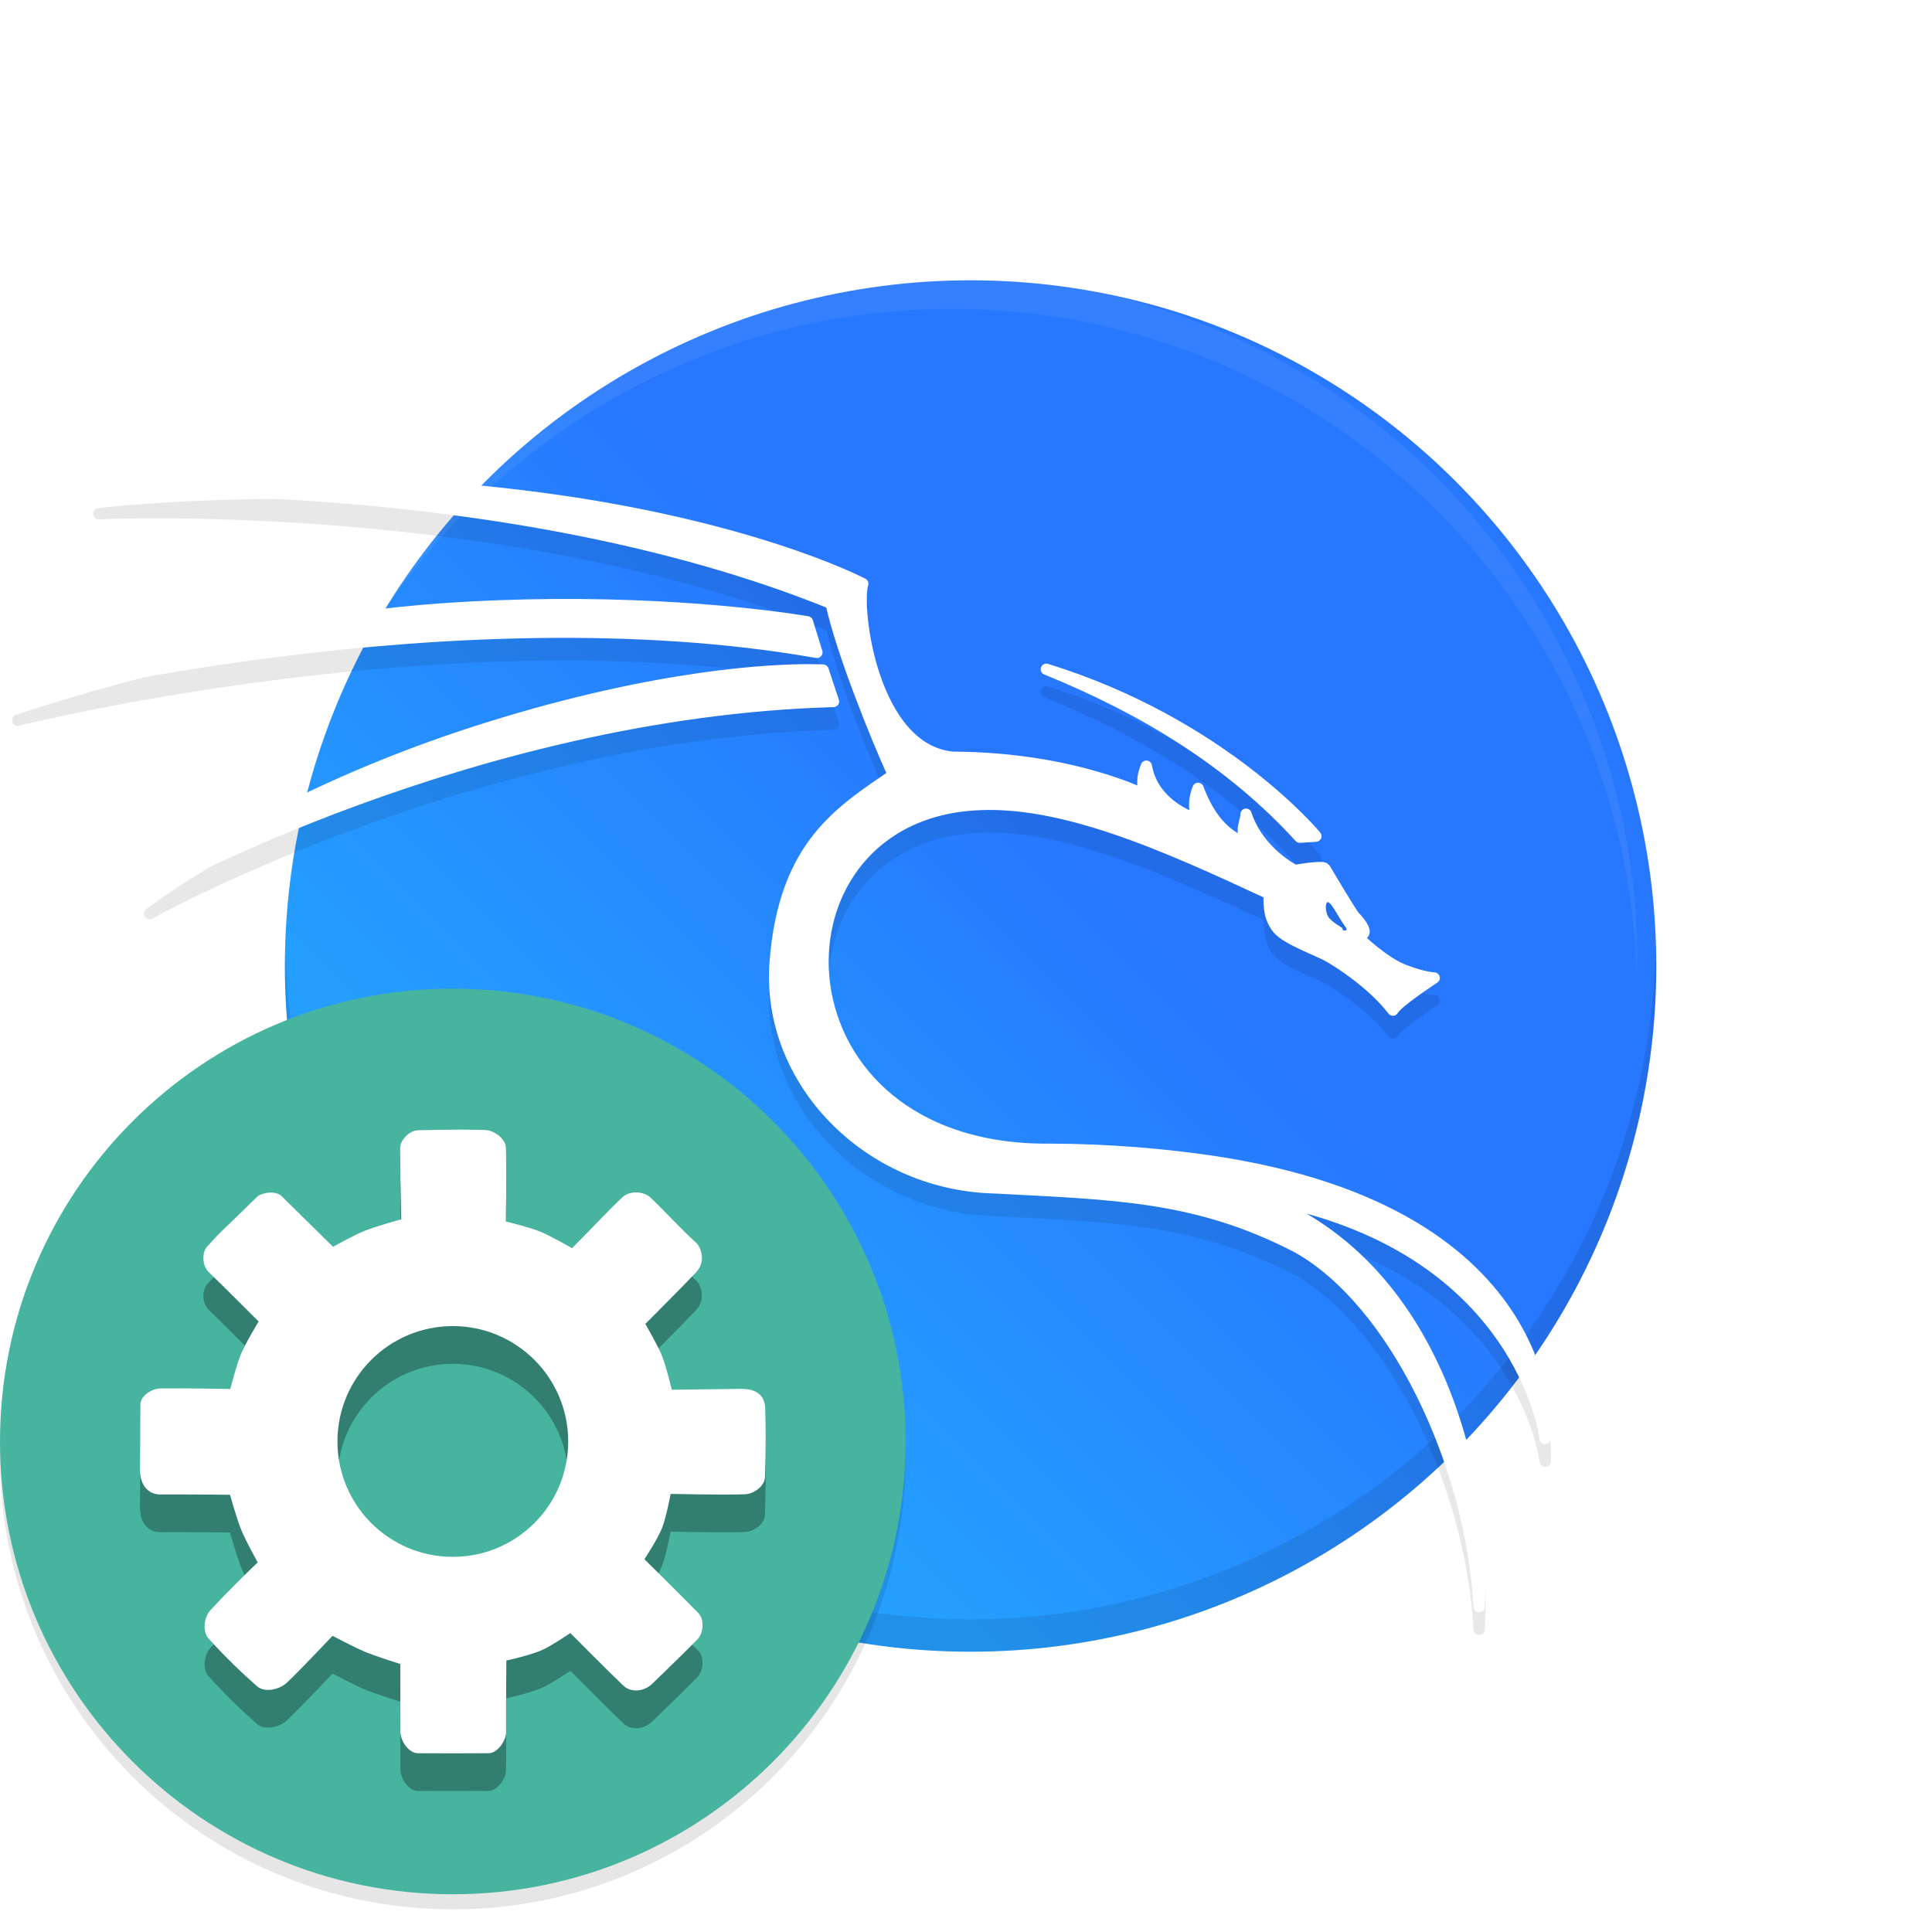 <svg version="1" viewBox="0 0 512 512" xmlns="http://www.w3.org/2000/svg"><defs><linearGradient id="a" x1="194.59" x2="313.27" y1="356.76" y2="238.08" gradientUnits="userSpaceOnUse"><stop stop-color="#249eff" offset="0"/><stop stop-color="#2777ff" offset="1"/></linearGradient><filter id="d" x="-.024" y="-.046" width="1.048" height="1.093" style="color-interpolation-filters:sRGB"><feGaussianBlur stdDeviation="3.611"/></filter><filter id="c" x="-.023" y="-.045" width="1.046" height="1.09" style="color-interpolation-filters:sRGB"><feGaussianBlur stdDeviation="3.516"/></filter><filter id="b" x="-.025" y="-.034" width="1.05" height="1.068" style="color-interpolation-filters:sRGB"><feGaussianBlur stdDeviation="4.238"/></filter></defs><g transform="translate(-13.327 -2.41)" stroke-width=".808"><circle cx="270.54" cy="258.41" r="181.72" fill="url(#a)" style="fill:url(#a)"/><path d="m452.08 253.39a181.72 181.72 0 0 1-181.54 178.17 181.72 181.72 0 0 1-181.54-176.71 181.72 181.72 0 0 0-0.177 3.555 181.72 181.72 0 0 0 181.72 181.72 181.72 181.72 0 0 0 181.72-181.72 181.72 181.72 0 0 0-0.177-5.019z" opacity=".3" style="filter:url(#d)"/><path d="m265.53 75.69a181.72 181.72 0 0 0-181.72 181.72 181.72 181.72 0 0 0 0.177 5.011 181.72 181.72 0 0 1 181.54-178.16 181.72 181.72 0 0 1 181.54 176.7 181.72 181.72 0 0 0 0.177-3.547 181.72 181.72 0 0 0-181.72-181.72z" fill="#fff" opacity=".1" style="filter:url(#c);mix-blend-mode:normal;opacity:.259"/></g><g transform="translate(-272)" fill-rule="evenodd" stroke-width="1.25"><path d="m512 386c0 66.275-53.725 120-120 120s-120-53.725-120-120 53.725-120 120-120 120 53.725 120 120z" opacity=".3" style="opacity:.1"/><path d="m512 382c0 66.275-53.725 120-120 120s-120-53.725-120-120 53.725-120 120-120 120 53.725 120 120z" fill="#47b49f"/></g><path d="m122.44 309.36c-3.694-2e-3 -7.66 0.088-11.676 0.17-2.24 0.044-4.727 2.544-4.721 4.787 0.015 5.944 0.297 18.823 0.297 18.823s-6.66 1.8-9.847 3.097c-2.849 1.163-8.234 4.176-8.234 4.176s-7.357-7.241-13.717-13.508c-1.372-1.351-5.142-0.993-6.514 0.356-11.226 11.041-8.45 7.96-13.12 13.072-1.521 1.665-1.251 5.191 0.373 6.755 4.611 4.45 13.258 13.128 13.258 13.128s-3.421 5.622-4.685 8.645c-1.242 2.971-2.814 9.238-2.814 9.238s-12.353-0.245-18.532-0.145c-2.34 0.036-5.292 1.98-5.301 4.23-0.013 3.57-0.063 12.129-0.109 17.111-0.046 4.982 2.774 6.761 5.36 6.747 7.572-0.037 18.505 0.086 18.505 0.086s1.741 6.311 2.979 9.334c1.215 2.967 4.345 8.584 4.345 8.584s-8.556 8.224-12.632 12.814c-1.63 1.833-2.024 5.519-0.386 7.344 4.37 4.867 8.764 9.095 12.902 12.711 1.984 1.733 5.917 0.826 7.84-0.974 3.369-3.155 12.123-12.433 12.123-12.433s5.603 2.982 8.528 4.203c1.534 0.641 3.889 1.456 5.862 2.112 1.974 0.656 3.562 1.152 3.562 1.152s-2e-3 2.963 0 6.69c2e-3 3.728 7e-3 8.22 0.023 11.275 7e-3 1.222 0.555 2.638 1.408 3.75 0.851 1.113 2.009 1.921 3.231 1.932 5.82 0.046 12.353 0.029 18.804-5e-3 1.092-5e-3 2.235-0.823 3.101-1.913 0.867-1.091 1.46-2.451 1.454-3.543-0.012-3.007 7e-3 -7.781 0.028-11.802 0.025-4.021 0.052-7.291 0.052-7.291s1.565-0.348 3.495-0.855c1.93-0.507 4.226-1.175 5.688-1.81 1.383-0.601 3.327-1.758 4.924-2.766 1.597-1.008 2.851-1.865 2.851-1.865s2.525 2.55 5.554 5.577c3.026 3.025 6.556 6.524 8.559 8.419 0.884 0.838 2.189 1.278 3.575 1.213 1.387-0.065 2.856-0.637 4.075-1.821 2.556-2.487 4.723-4.584 6.662-6.479 1.938-1.896 3.648-3.591 5.286-5.275 0.804-0.826 1.263-2.144 1.32-3.461 0.055-1.318-0.291-2.634-1.098-3.459-2.263-2.315-5.839-5.885-8.848-8.877-3.01-2.99-5.453-5.404-5.453-5.404s0.865-1.312 1.875-2.986c1.01-1.676 2.166-3.713 2.747-5.162 0.588-1.462 1.167-3.75 1.597-5.674 0.433-1.924 0.717-3.484 0.717-3.484s13.562 0.312 19.745 0.094c2.3-0.08 5.183-2.166 5.261-4.465 0.233-6.765 0.245-12.19 0.069-18.295-0.107-3.692-2.615-5.206-6.472-5.173-5.01 0.044-18.293 0.224-18.293 0.224s-1.431-6.071-2.586-8.953c-1.184-2.958-4.423-8.475-4.423-8.475s9.001-8.988 13.38-13.598c2.986-3.143 1.138-6.966 0.123-7.886-4.218-3.823-8.55-8.621-12.135-12.02-1.752-1.665-5.458-1.846-7.247-0.22-3.658 3.325-8.794 8.934-13.543 13.652 0 0-5.653-3.283-8.678-4.492-2.854-1.142-8.856-2.577-8.856-2.577s0.226-13.065 2e-3 -19.642c-0.077-2.244-3.067-4.482-5.309-4.593-1.976-0.087-4.094-0.12-6.311-0.12zm-2.437 52.07c16.887 0 30.577 13.69 30.577 30.577s-13.69 30.577-30.577 30.577-30.577-13.69-30.577-30.577 13.69-30.577 30.577-30.577z" fill-rule="evenodd" opacity=".3" stroke-width="2.802"/><path d="m122.44 299.36c-3.694-2e-3 -7.66 0.088-11.676 0.17-2.24 0.044-4.727 2.544-4.721 4.787 0.015 5.944 0.297 18.823 0.297 18.823s-6.66 1.8-9.847 3.097c-2.849 1.163-8.234 4.176-8.234 4.176s-7.357-7.241-13.717-13.508c-1.372-1.351-5.142-0.993-6.514 0.356-11.226 11.041-8.45 7.96-13.12 13.072-1.521 1.665-1.251 5.191 0.373 6.755 4.611 4.45 13.258 13.128 13.258 13.128s-3.421 5.622-4.685 8.645c-1.242 2.971-2.814 9.238-2.814 9.238s-12.353-0.245-18.532-0.145c-2.34 0.036-5.292 1.98-5.301 4.23-0.013 3.57-0.063 12.129-0.109 17.111-0.046 4.982 2.774 6.761 5.36 6.747 7.572-0.037 18.505 0.086 18.505 0.086s1.741 6.311 2.979 9.334c1.215 2.967 4.345 8.584 4.345 8.584s-8.556 8.224-12.632 12.814c-1.63 1.833-2.024 5.519-0.386 7.344 4.37 4.867 8.764 9.095 12.902 12.711 1.984 1.733 5.917 0.826 7.84-0.974 3.369-3.155 12.123-12.433 12.123-12.433s5.603 2.982 8.528 4.203c1.534 0.641 3.889 1.456 5.862 2.112 1.974 0.656 3.562 1.152 3.562 1.152s-2e-3 2.963 0 6.69c2e-3 3.728 7e-3 8.22 0.023 11.275 7e-3 1.222 0.555 2.638 1.408 3.75 0.851 1.113 2.009 1.921 3.231 1.932 5.82 0.046 12.353 0.029 18.804-5e-3 1.092-5e-3 2.235-0.823 3.101-1.913 0.867-1.091 1.46-2.451 1.454-3.543-0.012-3.007 7e-3 -7.781 0.028-11.802 0.025-4.021 0.052-7.291 0.052-7.291s1.565-0.348 3.495-0.855c1.93-0.507 4.226-1.175 5.688-1.81 1.383-0.601 3.327-1.758 4.924-2.766 1.597-1.008 2.851-1.865 2.851-1.865s2.525 2.55 5.554 5.577c3.026 3.025 6.556 6.524 8.559 8.419 0.884 0.838 2.189 1.278 3.575 1.213 1.387-0.065 2.856-0.637 4.075-1.821 2.556-2.487 4.723-4.584 6.662-6.479 1.938-1.896 3.648-3.591 5.286-5.275 0.804-0.826 1.263-2.144 1.32-3.461 0.055-1.318-0.291-2.634-1.098-3.459-2.263-2.315-5.839-5.885-8.848-8.877-3.01-2.99-5.453-5.404-5.453-5.404s0.865-1.312 1.875-2.986c1.01-1.676 2.166-3.713 2.747-5.162 0.588-1.462 1.167-3.75 1.597-5.674 0.433-1.924 0.717-3.484 0.717-3.484s13.562 0.312 19.745 0.094c2.3-0.08 5.183-2.166 5.261-4.465 0.233-6.765 0.245-12.19 0.069-18.295-0.107-3.692-2.615-5.206-6.472-5.173-5.01 0.044-18.293 0.224-18.293 0.224s-1.431-6.071-2.586-8.953c-1.184-2.958-4.423-8.475-4.423-8.475s9.001-8.988 13.38-13.598c2.986-3.143 1.138-6.966 0.123-7.886-4.218-3.823-8.55-8.621-12.135-12.02-1.752-1.665-5.458-1.846-7.247-0.22-3.658 3.325-8.794 8.934-13.543 13.652 0 0-5.653-3.283-8.678-4.492-2.854-1.142-8.856-2.577-8.856-2.577s0.226-13.065 2e-3 -19.642c-0.077-2.244-3.067-4.482-5.309-4.593-1.976-0.087-4.094-0.12-6.311-0.12zm-2.437 52.07c16.887 0 30.577 13.69 30.577 30.577s-13.69 30.577-30.577 30.577-30.577-13.69-30.577-30.577 13.69-30.577 30.577-30.577z" fill="#fff" fill-rule="evenodd" stroke-width="2.802"/><path d="m75.155 132.22c-29.422 0.034-48.857 2.402-49.018 2.422-6.6e-4 8e-5 -0.111 0.01-0.111 0.01-1.921 0.221-1.677 3.082 0.254 2.975 0 0 106.98-5.054 192.73 29.41 3.059 13.089 11.139 33.152 15.912 43.816-6.498 4.46-13.468 8.986-19.203 16.17-6.02 7.541-10.569 17.947-11.781 33.859-2.457 32.277 25.225 60.533 59.463 61.404 31.749 1.69 53.335 1.923 79.613 15.543 12.272 6.794 23.702 20.759 32.238 37.818 8.541 17.068 14.208 37.205 15.225 56.195 0.095 1.866 2.839 1.9 2.981 0.037 5e-3 -0.058-2e-3 -0.137 2e-3 -0.195 1.103-14.541-1.045-37.049-9.762-58.461-7.301-17.935-19.364-35.01-37.91-45.719 26.655 7.279 41.914 20.807 50.686 33.168 10.065 14.183 11.551 26.806 11.543 26.736 0.212 1.785 2.815 1.743 2.971-0.047 0 0 1.323-15.473-9.354-32.521-10.677-17.048-33.342-35.683-80.594-42.617-11.969-1.756-27.074-3.106-42.381-3.144-8e-3 -6e-5 -0.016-6e-5 -0.023 0-37.042 0.49-55.716-20.623-58.623-42.279-1.454-10.828 1.089-21.796 7.379-30.295 6.29-8.499 16.301-14.584 30.094-15.662h6e-3c22.647-1.869 50.269 10.379 77.432 23.018-0.027 3.139 0.251 6.305 2.545 9.172 1.536 1.92 4.307 3.254 7.127 4.586 2.82 1.332 5.722 2.539 6.873 3.199 2.618 1.502 11.349 7.103 16.496 13.803 0.661 0.861 1.99 0.752 2.502-0.205 0.027-0.05 0.809-0.952 1.842-1.816 1.033-0.864 2.343-1.849 3.619-2.768 2.552-1.837 4.969-3.412 4.969-3.412 1.258-0.82 0.655-2.775-0.846-2.744 0 0-0.367 0.021-1.539-0.203-1.172-0.224-3.036-0.695-5.688-1.685-2.44-0.912-5.355-2.886-7.604-4.672-1.124-0.893-2.092-1.737-2.775-2.369-0.082-0.076-0.116-0.112-0.189-0.182 0.714-0.643 0.812-1.67 0.668-2.316-0.148-0.66-0.435-1.196-0.758-1.717-0.645-1.042-1.464-1.97-2.031-2.537l-2e-3 -2e-3c0.082 0.082-0.168-0.21-0.42-0.578-0.253-0.37-0.579-0.869-0.945-1.445-0.733-1.153-1.632-2.618-2.506-4.062-1.748-2.888-3.326-5.573-3.478-5.828-2e-3 -4e-3 -0.38-0.799-1.113-1.289-0.115-0.077-0.241-0.137-0.373-0.18-0.828-0.266-1.484-0.204-2.334-0.16-0.85 0.044-1.792 0.144-2.686 0.258-1.494 0.191-2.422 0.359-2.826 0.43-1.01-0.533-8.907-4.907-11.809-13.82-0.535-1.635-2.955-1.218-2.912 0.502 0.016 0.586-0.87 2.331-0.678 4.971-3.509-2.114-6.527-5.473-9.156-12.393-0.483-1.276-2.283-1.29-2.785-0.021-1.007 2.532-1.068 4.651-0.863 6.293-3.333-1.567-8.79-5.015-9.979-11.869-0.255-1.466-2.264-1.698-2.846-0.328-0.98 2.311-1.067 4.223-0.902 5.764-6.211-2.664-23.316-8.893-48.844-9.031-4.927-0.453-8.843-2.918-12.059-6.615-3.216-3.698-5.659-8.626-7.389-13.73-1.73-5.104-2.752-10.38-3.215-14.732-0.463-4.352-0.268-7.951 0.055-8.982 0.216-0.688-0.091-1.431-0.729-1.768 0 0-31.217-16.422-92.244-23.641-22.882-2.707-44.211-3.534-61.938-3.514zm71.268 32.521c-9.299 0.07-19.28 0.417-29.768 1.162-56.026 3.982-112.43 23.557-112.43 23.557-1.804 0.623-0.997 3.328 0.854 2.859 0 0 115.04-28.873 211.14-11.949 0.085 0.015 0.171 0.023 0.258 0.023h4e-3c1.006-4.1e-4 1.724-0.975 1.426-1.936l-2.512-8.105c-0.165-0.534-0.615-0.932-1.166-1.029 0 0-27.515-4.885-67.803-4.582-4e-3 -2e-5 -8e-3 -2e-5 -0.012 0zm68.311 17.264c-9.888-0.042-40.315 1.204-86.016 15.504-57.354 17.946-89.998 43.459-89.998 43.459-1.438 1.137 0.043 3.365 1.648 2.478 0 0 84.923-47.363 180.56-50.051 0.999-0.029 1.688-1.012 1.375-1.961l-2.748-8.318c-0.191-0.577-0.712-0.981-1.318-1.022 0 0-1.218-0.08-3.5-0.09zm62.531-0.139c-1.465 0.021-2.026 1.92-0.809 2.734h2e-3c0.088 0.059 0.181 0.108 0.279 0.146 26.227 10.663 48.975 24.757 66.609 44.131 0.016 0.017 0.032 0.034 0.049 0.051l2e-3 2e-3c0.304 0.304 0.724 0.462 1.152 0.434l4.279-0.279c1.214-0.08 1.828-1.5 1.055-2.439 0 0-24.778-30.028-72.021-44.662-5e-3 -2e-3 -0.01-6e-3 -0.016-8e-3 -0.024-9e-3 -0.048-0.018-0.072-0.025-0.014-5e-3 -0.027-9e-3 -0.041-0.014-0.152-0.048-0.31-0.072-0.469-0.07zm74.68 63.225c0.858 0.173 2.476 3.357 3.963 5.631 0.131 0.185 0.263 0.382 0.389 0.537 0 0.014 2e-3 0.024 0.012 0.037 0.168 0.24 0.335 0.488 0.496 0.688 0.081 0.476 0.216 0.766-0.896 0.537-0.094-0.489-0.254-0.631-0.254-0.631s-2.686-1.597-3.51-2.731c-0.824-1.133-0.968-3.115-0.566-3.867 0.097-0.168 0.221-0.229 0.367-0.201z" opacity=".3" style="filter:url(#b)"/><g transform="translate(5.228 -0)" fill="#fff"><path d="m69.929 127.71c-29.464 0.034-48.949 2.421-48.949 2.421s107.73-5.171 194.03 29.769c2.934 13.122 11.759 34.976 16.513 45.481-13.602 9.404-28.94 18.249-31.328 49.612-2.388 31.362 24.576 58.947 58.013 59.798 31.751 1.691 53.688 1.932 80.277 15.718 25.38 14.034 46.192 56.794 48.251 95.252 2.224-28.534-8.485-89.895-58.453-108.53 69.826 12.219 75.982 63.973 75.984 63.994 0 0 5.206-59.754-88.677-73.531-11.899-1.746-26.947-3.09-42.168-3.128-75.246 0.995-77.989-86.786-21.288-91.218 23.499-1.939 51.556 10.738 78.986 23.512-0.102 3.407 0.041 6.434 2.279 9.231 2.237 2.797 10.832 5.847 13.579 7.423 2.746 1.576 11.545 7.171 16.937 14.189 1.169-2.187 10.933-8.543 10.933-8.543s-2.339 0.051-7.781-1.983c-5.443-2.034-11.9-8.188-12.053-8.543-0.152-0.356-0.255-0.916 1.017-1.171 0.966-0.813-1.221-3.458-2.187-4.423-0.966-0.966-7.425-11.95-7.577-12.204-0.152-0.254-0.204-0.509-0.661-0.815-1.424-0.458-7.68 0.661-7.68 0.661s-9.621-4.725-12.937-14.913c0.048 1.784-1.65 3.734 0 7.833-5.016-2.122-9.325-5.742-12.723-14.685-2.023 5.087 0 8.322 0 8.322s-11.811-3.302-13.701-14.195c-2.074 4.89 0 7.832 0 7.832s-19.258-10.048-51.255-10.194c-21.422-1.965-25.882-39.65-23.897-45.994 0 0-30.899-16.285-91.723-23.479-22.809-2.698-44.081-3.524-61.76-3.504zm71.276 32.521c-9.27 0.07-19.22 0.416-29.674 1.159-55.751 3.963-112.04 23.477-112.04 23.477s115.18-28.98 211.77-11.971h2e-3l-2.512-8.106s-27.374-4.862-67.542-4.559zm68.293 17.263c-9.75-0.041-40.02 1.185-85.564 15.436-57.124 17.874-89.522 43.21-89.522 43.21s85.141-47.539 181.24-50.24l-2.749-8.318s-1.156-0.078-3.406-0.087zm62.559-0.139c26.38 10.723 49.34 24.931 67.165 44.514l2e-3 2e-3 4.279-0.28s-24.518-29.746-71.447-44.236zm72.712 57.183 5.25 3.867c0.658-1.141 3.31 6.065 4.923 8.067 0.068 0.4-2.681 3.612-3.616 3.42-0.079-0.411-4.349-1.645-4.349-1.645s-4.853-2.932-5.545-3.885c-0.693-0.953 3.001-9.193 3.338-9.824z" stroke="#fff" stroke-linejoin="round" stroke-width="2.986"/><path d="m69.929 127.71c-29.464 0.034-48.949 2.421-48.949 2.421s107.73-5.171 194.03 29.769c2.934 13.122 11.759 34.976 16.513 45.481-13.602 9.404-28.94 18.249-31.328 49.612-2.388 31.362 24.576 58.947 58.013 59.798 31.751 1.691 53.688 1.932 80.277 15.718 25.38 14.034 46.192 56.794 48.251 95.252 2.224-28.534-8.485-89.895-58.453-108.53 69.826 12.219 75.982 63.973 75.984 63.994 0 0 5.206-59.754-88.677-73.531-11.899-1.746-26.947-3.09-42.168-3.128-75.246 0.995-77.989-86.786-21.288-91.218 23.499-1.939 51.556 10.738 78.986 23.512-0.102 3.407 0.04 6.434 2.279 9.231 2.237 2.797 10.832 5.847 13.579 7.423 2.746 1.576 11.545 7.171 16.937 14.189 1.169-2.187 10.933-8.543 10.933-8.543s-2.339 0.051-7.781-1.983c-5.443-2.034-11.9-8.188-12.053-8.543-0.152-0.356-0.255-0.916 1.017-1.171 0.966-0.813-1.221-3.458-2.187-4.423-0.966-0.966-7.425-11.95-7.577-12.204-0.152-0.254-0.204-0.509-0.661-0.815-1.424-0.458-7.68 0.661-7.68 0.661s-9.621-4.725-12.937-14.913c0.048 1.784-1.65 3.734 0 7.833-5.016-2.122-9.325-5.742-12.723-14.685-2.023 5.087 0 8.322 0 8.322s-11.811-3.302-13.701-14.195c-2.074 4.89 0 7.832 0 7.832s-19.258-10.048-51.255-10.194c-21.422-1.965-25.882-39.65-23.897-45.994 0 0-30.899-16.285-91.723-23.479-22.809-2.698-44.081-3.524-61.76-3.504zm71.276 32.521c-9.27 0.07-19.22 0.416-29.674 1.159-55.751 3.963-112.04 23.477-112.04 23.477s115.18-28.98 211.77-11.971h2e-3l-2.512-8.106s-27.373-4.559-67.542-4.559zm68.293 17.263c-9.75-0.041-40.02 1.185-85.564 15.436-57.124 17.874-89.522 43.21-89.522 43.21s85.141-47.539 181.24-50.24l-2.749-8.318s-1.156-0.078-3.406-0.087zm62.559-0.139c26.38 10.723 49.34 24.931 67.165 44.514l2e-3 2e-3 4.279-0.28s-24.518-29.746-71.446-44.236zm74.662 61.731c0.858 0.173 2.478 3.357 3.964 5.631 0.131 0.185 0.264 0.381 0.389 0.537 2e-3 0.014 3e-3 0.023 6e-3 0.037 0.168 0.24 0.337 0.489 0.498 0.688 0.081 0.476 0.216 0.766-0.896 0.537-0.094-0.489-0.255-0.63-0.255-0.63s-2.686-1.598-3.509-2.732c-0.824-1.133-0.969-3.115-0.568-3.867 0.098-0.17 0.224-0.23 0.371-0.2z"/></g></svg>
